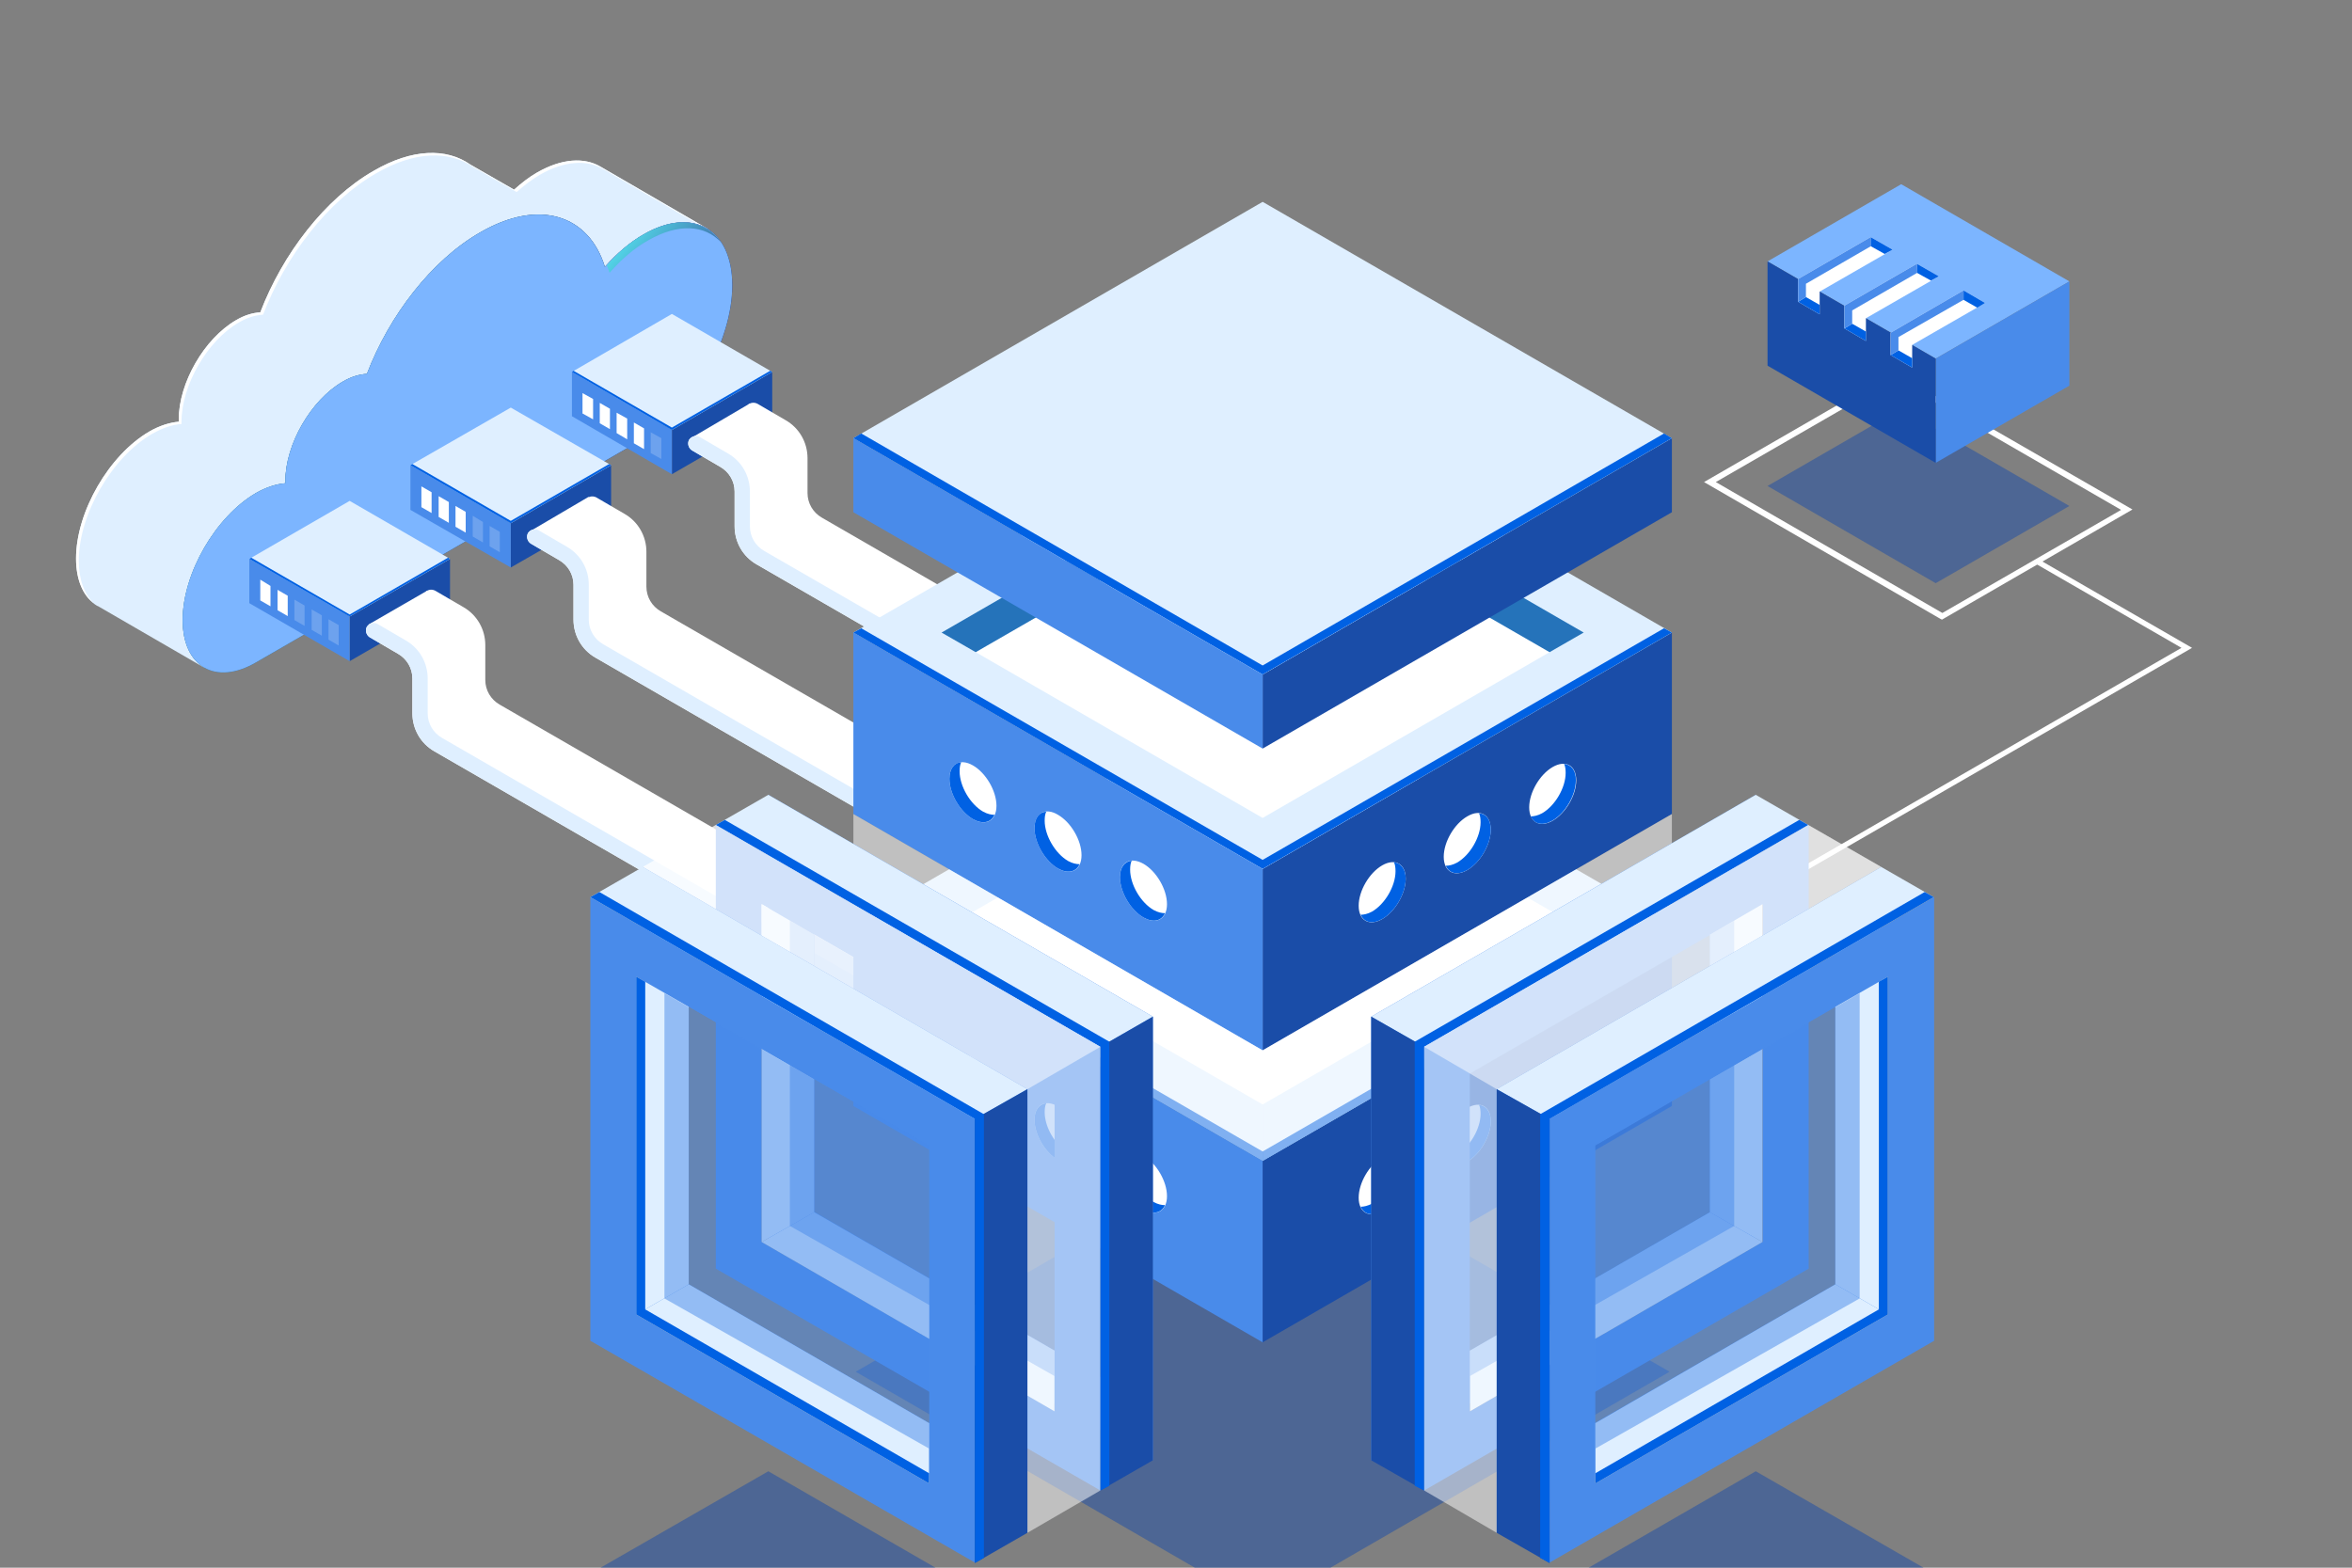 <svg width="600" height="400" viewBox="0 0 600 400" fill="none" xmlns="http://www.w3.org/2000/svg">
<rect x="0" y="0" width="600" height="400" fill="#808080" stroke="none"/>
<g clip-path="url(#clip0)">
<path d="M180.6 58.4L153.2 42.5C149.1 40.1 143.4 40.4 137.1 44C135 45.2 133.1 46.7 131.2 48.4L120 42C113.9 37.7 105.1 37.9 95.3 43.6C82.9 50.7 72.1 64.8 66.4 79.7C64.5 79.8 62.4 80.4 60.2 81.7C52.1 86.4 45.6 97.7 45.6 107C45.6 107.2 45.6 107.4 45.6 107.6C43.3 107.8 40.7 108.6 38.1 110.1C27.8 116.1 19.4 130.6 19.4 142.5C19.4 148.4 21.5 152.6 24.8 154.6H24.9L52 170.3L57.9 141.8L137 96.1C147.1 90.3 155.7 77.6 158.6 65.4L180.6 58.4Z" fill="#DFEFFF"/>
<path d="M20.1 143.1C20.1 131.2 28.5 116.7 38.8 110.7C41.5 109.2 44 108.3 46.3 108.2C46.3 108 46.3 107.8 46.3 107.6C46.3 98.3 52.9 86.9 60.9 82.3C63.1 81 65.2 80.4 67.1 80.3C72.8 65.4 83.6 51.3 96 44.2C105.8 38.5 114.6 38.4 120.7 42.6L131.8 49C133.7 47.3 135.7 45.8 137.7 44.6C144 41 149.7 40.7 153.8 43.1L180.3 58.5L180.5 58.4L153.1 42.5C149 40.1 143.3 40.4 137 44C134.9 45.2 133 46.7 131.1 48.4L120 42C113.9 37.7 105.1 37.9 95.3 43.6C82.9 50.7 72.1 64.8 66.4 79.7C64.5 79.8 62.4 80.4 60.2 81.7C52.1 86.4 45.6 97.7 45.6 107C45.6 107.2 45.6 107.4 45.6 107.6C43.3 107.8 40.7 108.6 38.1 110.1C27.8 116.1 19.4 130.6 19.4 142.5C19.4 147.9 21.1 151.8 23.9 153.9C21.6 151.7 20.1 148 20.1 143.1Z" fill="white"/>
<path d="M164.2 59.8C160.7 61.8 157.3 64.7 154.3 68.1C150.2 54.8 137.5 50.6 122.5 59.3C110.1 66.4 99.3 80.5 93.6 95.4C91.7 95.5 89.6 96.1 87.4 97.4C79.3 102.1 72.8 113.4 72.8 122.7C72.8 122.9 72.8 123.1 72.8 123.3C70.5 123.5 67.9 124.3 65.3 125.8C55 131.8 46.6 146.3 46.6 158.2C46.6 170.1 55 175 65.3 169L164.2 111.9C176.7 104.7 186.8 87.2 186.8 72.8C186.8 58.4 176.7 52.6 164.2 59.8Z" fill="url(#paint0_linear)"/>
<path opacity="0.7" d="M164.2 59.8C160.7 61.8 157.3 64.7 154.3 68.1C150.2 54.8 137.5 50.6 122.5 59.3C110.1 66.4 99.3 80.5 93.6 95.4C91.7 95.5 89.6 96.1 87.4 97.4C79.3 102.1 72.8 113.4 72.8 122.7C72.8 122.9 72.8 123.1 72.8 123.3C70.5 123.5 67.9 124.3 65.3 125.8C55 131.8 46.6 146.3 46.6 158.2C46.6 170.1 55 175 65.3 169L164.2 111.9C176.7 104.7 186.8 87.2 186.8 72.8C186.8 58.4 176.7 52.6 164.2 59.8Z" fill="url(#paint1_linear)"/>
<path d="M164.2 59.8C160.7 61.8 157.3 64.7 154.3 68.1C150.2 54.8 137.5 50.6 122.5 59.3C110.1 66.4 99.3 80.5 93.6 95.4C91.7 95.5 89.6 96.1 87.4 97.4C79.3 102.1 72.8 113.4 72.8 122.7C72.8 122.9 72.8 123.1 72.8 123.3C70.5 123.5 67.9 124.3 65.3 125.8C55 131.8 46.6 146.3 46.6 158.2C46.6 170.1 55 175 65.3 169L164.2 111.9C176.7 104.7 186.8 87.2 186.8 72.8C186.8 58.4 176.7 52.6 164.2 59.8Z" fill="#7CB5FF"/>
<path opacity="0.7" d="M155.5 69.6C158.5 66.2 161.8 63.3 165.4 61.3C173.1 56.9 179.8 57.4 183.9 61.8C180 56.1 172.7 54.9 164.2 59.8C160.8 61.7 157.6 64.5 154.8 67.7C155 68.3 155.3 68.9 155.5 69.6Z" fill="url(#paint2_linear)"/>
<path d="M89.2 168.7L114.8 153.9V142.6L89.2 157.3V168.7Z" fill="#1A4DA8"/>
<path d="M89.2 157.3L114.8 142.6L89.2 127.8L63.6 142.6L89.2 157.3Z" fill="#DFEFFF"/>
<path d="M63.6 153.9L89.2 168.7V157.3L63.6 142.6V153.9Z" fill="#498BEA"/>
<path d="M89.2 156.8L114.3 142.3L114.8 142.6L89.2 157.3L63.6 142.6L64.1 142.3L89.2 156.8Z" fill="#0061E3"/>
<path d="M94.1 159.3L109 150.7L121.5 160.7L122.5 169.3V177.2L239.3 246L251.6 253.3L249.7 259L241.1 262.4L171.1 225.3L141.1 206.5L114.8 191.9L107.4 186.3L107 174.3L106 167L94.1 159.3Z" fill="white"/>
<path d="M240.5 264.4C242.9 264.4 245.4 263.8 247.6 262.5C252 259.9 254.7 255.3 254.7 250.2V210.3C254.7 209.2 253.8 208.4 252.8 208.4C251.7 208.4 250.9 209.3 250.9 210.3V250.2C250.9 253.9 249 257.3 245.7 259.1C242.5 261 238.6 261 235.4 259.1L112.8 188.3C110.5 187 109.1 184.6 109.1 182V173.1C109.1 169.1 107 165.4 103.5 163.4L96.3 159.2C95.4 158.7 94.2 159 93.6 159.9C93.1 160.8 93.4 162 94.3 162.6L101.5 166.8C103.8 168.1 105.2 170.5 105.2 173.1V182C105.2 186 107.3 189.7 110.8 191.7L233.4 262.5C235.6 263.7 238.1 264.4 240.5 264.4Z" fill="white"/>
<path d="M108.3 151.4C108.8 150.5 110 150.2 111 150.7L118.2 154.9C121.7 156.9 123.8 160.6 123.8 164.6V173.5C123.8 176.1 125.2 178.5 127.5 179.8L252.9 252.2C254.2 253 255.7 253.4 257.1 253.5C257 254.8 257 256.1 256.9 257.4C254.8 257.2 252.8 256.6 250.9 255.5L125.5 183.1C122 181.1 119.9 177.4 119.9 173.4V164.5C119.9 161.9 118.5 159.5 116.2 158.2L109 154C108 153.5 107.7 152.3 108.3 151.4Z" fill="white"/>
<path d="M246.1 263.2L252 255.8L252.8 247.1V225.9L252.7 218L268.2 220.6V213.4C268.2 212.3 269.1 211.5 270.1 211.5C271.2 211.5 272 212.4 272 213.4V243.1C272 248.2 269.3 252.8 264.9 255.4C264.1 255.9 263.3 256.2 262.4 256.5L246.1 263.2Z" fill="#1A4DA8"/>
<path d="M240.5 264.4C242.9 264.4 245.4 263.8 247.6 262.5C252 259.9 254.7 255.3 254.7 250.2V210.3C254.7 209.2 253.8 208.4 252.8 208.4C251.7 208.4 250.9 209.3 250.9 210.3V250.2C250.9 253.9 249 257.3 245.7 259.1C242.5 261 238.6 261 235.4 259.1L112.8 188.3C110.5 187 109.1 184.6 109.1 182V173.1C109.1 169.1 107 165.4 103.5 163.4L96.3 159.2C95.4 158.7 94.2 159 93.6 159.9C93.1 160.8 93.4 162 94.3 162.6L101.5 166.8C103.8 168.1 105.2 170.5 105.2 173.1V182C105.2 186 107.3 189.7 110.8 191.7L233.4 262.5C235.6 263.7 238.1 264.4 240.5 264.4Z" fill="#DFEFFF"/>
<path opacity="0.2" d="M83.8 163.2L86.4 164.7V159.5L83.8 158V163.2Z" fill="white"/>
<path opacity="0.2" d="M79.5 160.7L82.1 162.2V157L79.5 155.5V160.7Z" fill="white"/>
<path opacity="0.2" d="M75.1 158.2L77.7 159.7V154.5L75.1 153V158.2Z" fill="white"/>
<path d="M70.8 155.7L73.4 157.2V152L70.8 150.5V155.7Z" fill="white"/>
<path d="M66.4 153.2L69 154.7V149.5L66.4 147.9V153.2Z" fill="white"/>
<path d="M130.3 144.8L155.9 130.1V118.7L130.3 133.5V144.8Z" fill="#1A4DA8"/>
<path d="M130.3 133.5L155.9 118.7L130.3 104L104.7 118.7L130.3 133.5Z" fill="#DFEFFF"/>
<path d="M104.7 130.1L130.3 144.8V133.5L104.7 118.7V130.1Z" fill="#498BEA"/>
<path d="M130.3 132.9L155.4 118.4L155.9 118.7L130.3 133.5L104.7 118.7L105.2 118.4L130.3 132.9Z" fill="#0061E3"/>
<path d="M135.3 135.5L150.1 126.8L162.6 136.9L163.7 145.5V153.4L280.4 222.2L292.7 229.5L290.9 235.1L282.3 238.6L270.4 235L240.3 216.2L155.9 168.1L148.5 162.4L148.1 150.4L147.1 143.1L135.3 135.5Z" fill="white"/>
<path d="M281.6 240.5C284 240.5 286.5 239.9 288.7 238.6C293.1 236 295.8 231.4 295.8 226.3V186.4C295.8 185.3 294.9 184.5 293.9 184.5C292.9 184.5 292 185.4 292 186.4V226.3C292 230 290.1 233.4 286.8 235.2C283.6 237.1 279.7 237.1 276.5 235.2L153.9 164.4C151.6 163.1 150.2 160.7 150.2 158.1V149.2C150.2 145.2 148.1 141.5 144.6 139.5L137.4 135.3C136.5 134.8 135.3 135.1 134.7 136C134.2 136.9 134.5 138.1 135.4 138.7L142.6 142.9C144.9 144.2 146.3 146.6 146.3 149.2V158.1C146.3 162.1 148.4 165.8 151.9 167.8L274.5 238.6C276.8 239.9 279.2 240.5 281.6 240.5Z" fill="white"/>
<path d="M149.4 127.6C149.9 126.7 151.1 126.4 152.1 126.9L159.3 131.1C162.8 133.1 164.9 136.8 164.9 140.8V149.7C164.9 152.3 166.3 154.7 168.6 156L294 228.4C295.3 229.2 296.8 229.6 298.2 229.7C298.1 231 298.1 232.3 298 233.6C295.9 233.4 293.9 232.8 292 231.7L166.6 159.3C163.1 157.3 161 153.6 161 149.6V140.7C161 138.1 159.6 135.7 157.3 134.4L150.1 130.2C149.2 129.7 148.8 128.5 149.4 127.6Z" fill="white"/>
<path d="M287.2 239.4L293.1 232L293.9 223.3V202.1L293.8 194.2L309.3 196.8V189.6C309.3 188.5 310.2 187.7 311.2 187.7C312.2 187.7 313.1 188.6 313.1 189.6V219.3C313.1 224.4 310.4 229 306 231.6C305.2 232.1 304.4 232.4 303.5 232.7L287.2 239.4Z" fill="#1A4DA8"/>
<path d="M281.6 240.5C284 240.5 286.5 239.9 288.7 238.6C293.1 236 295.8 231.4 295.8 226.3V186.4C295.8 185.3 294.9 184.5 293.9 184.5C292.9 184.5 292 185.4 292 186.4V226.3C292 230 290.1 233.4 286.8 235.2C283.6 237.1 279.7 237.1 276.5 235.2L153.9 164.4C151.6 163.1 150.2 160.7 150.2 158.1V149.2C150.2 145.2 148.1 141.5 144.6 139.5L137.4 135.3C136.5 134.8 135.3 135.1 134.7 136C134.2 136.9 134.5 138.1 135.4 138.7L142.6 142.9C144.9 144.2 146.3 146.6 146.3 149.2V158.1C146.3 162.1 148.4 165.8 151.9 167.8L274.5 238.6C276.8 239.9 279.2 240.5 281.6 240.5Z" fill="#DFEFFF"/>
<path opacity="0.2" d="M124.9 139.4L127.5 140.9V135.7L124.9 134.2V139.4Z" fill="white"/>
<path opacity="0.2" d="M120.6 136.9L123.2 138.4V133.2L120.6 131.6V136.9Z" fill="white"/>
<path d="M116.2 134.4L118.8 135.9V130.6L116.2 129.1V134.4Z" fill="white"/>
<path d="M111.9 131.9L114.5 133.4V128.1L111.9 126.6V131.9Z" fill="white"/>
<path d="M107.5 129.4L110.1 130.9V125.6L107.5 124.1V129.4Z" fill="white"/>
<path d="M171.4 121L197 106.2V94.9L171.4 109.7V121Z" fill="#1A4DA8"/>
<path d="M171.4 109.7L197 94.9L171.4 80.1L145.9 94.9L171.4 109.7Z" fill="#DFEFFF"/>
<path d="M145.9 106.2L171.4 121V109.7L145.9 94.9V106.2Z" fill="#498BEA"/>
<path d="M171.4 109.1L196.5 94.6L197 94.9L171.4 109.7L145.9 94.9L146.3 94.6L171.4 109.1Z" fill="#0061E3"/>
<path d="M176.4 111.7L191.2 103L203.7 113L204.8 121.7V129.5L321.5 198.4L333.8 205.7L332 211.3L323.4 214.7L311.5 211.2L281.5 192.4L197 144.2L189.7 138.6L189.2 126.6L188.3 119.3L176.4 111.7Z" fill="white"/>
<path d="M322.8 216.7C325.2 216.7 327.7 216.1 329.9 214.8C334.3 212.2 337 207.6 337 202.5V162.6C337 161.5 336.1 160.7 335.1 160.7C334 160.7 333.2 161.6 333.2 162.6V202.5C333.2 206.2 331.3 209.6 328 211.4C324.8 213.3 320.9 213.3 317.7 211.4L195 140.6C192.7 139.3 191.3 136.9 191.3 134.3V125.4C191.3 121.4 189.2 117.7 185.7 115.7L178.5 111.5C177.6 111 176.4 111.3 175.8 112.2C175.3 113.1 175.6 114.3 176.5 114.9L183.7 119.1C186 120.4 187.4 122.8 187.4 125.4V134.3C187.4 138.3 189.5 142 193 144L315.6 214.8C317.9 216.1 320.3 216.7 322.8 216.7Z" fill="white"/>
<path d="M190.5 103.7C191 102.8 192.2 102.5 193.2 103L200.4 107.2C203.9 109.2 206 112.9 206 116.9V125.8C206 128.4 207.4 130.8 209.7 132.1L335 204.5C336.3 205.3 337.8 205.7 339.2 205.8C339.1 207.1 339.1 208.4 339 209.7C336.9 209.5 334.9 208.9 333 207.8L207.6 135.4C204.1 133.4 202 129.7 202 125.7V116.8C202 114.2 200.6 111.8 198.3 110.5L191.1 106.3C190.3 105.8 190 104.6 190.5 103.7Z" fill="white"/>
<path d="M328.3 215.5L334.2 208.1L335 199.4V178.2L334.9 170.3L350.4 172.9V165.7C350.4 164.6 351.3 163.8 352.3 163.8C353.4 163.8 354.2 164.7 354.2 165.7V195.4C354.2 200.5 351.5 205.1 347.1 207.7C346.3 208.2 345.5 208.5 344.6 208.8L328.3 215.5Z" fill="#1A4DA8"/>
<path d="M322.8 216.7C325.2 216.7 327.7 216.1 329.9 214.8C334.3 212.2 337 207.6 337 202.5V162.6C337 161.5 336.1 160.7 335.1 160.7C334 160.7 333.2 161.6 333.2 162.6V202.5C333.2 206.2 331.3 209.6 328 211.4C324.8 213.3 320.9 213.3 317.7 211.4L195 140.6C192.7 139.3 191.3 136.9 191.3 134.3V125.4C191.3 121.4 189.2 117.7 185.7 115.7L178.5 111.5C177.6 111 176.4 111.3 175.8 112.2C175.3 113.1 175.6 114.3 176.5 114.9L183.7 119.1C186 120.4 187.4 122.8 187.4 125.4V134.3C187.4 138.3 189.5 142 193 144L315.6 214.8C317.9 216.1 320.3 216.7 322.8 216.7Z" fill="#DFEFFF"/>
<path opacity="0.2" d="M166 115.6L168.7 117.1V111.8L166 110.3V115.6Z" fill="white"/>
<path d="M161.7 113.1L164.3 114.6V109.3L161.7 107.8V113.1Z" fill="white"/>
<path d="M157.3 110.5L160 112.1V106.8L157.3 105.3V110.5Z" fill="white"/>
<path d="M153 108L155.6 109.5V104.3L153 102.8V108Z" fill="white"/>
<path d="M148.6 105.5L151.3 107V101.8L148.6 100.3V105.5Z" fill="white"/>
<path d="M410.7 251L410 249.9L556.5 165.3L519.6 144L520.2 142.8L559.2 165.3L410.7 251Z" fill="white"/>
<path opacity="0.5" d="M322.1 410L425.9 350L322.1 290.1L218.3 350L322.1 410Z" fill="#1A4DA8"/>
<path d="M322.1 342.5L426.5 282.2V235.9L322.1 296.2V342.5Z" fill="#1A4DA8"/>
<path d="M322.1 296.2L426.5 235.9L322.1 175.6L217.7 235.9L322.1 296.2Z" fill="#DFEFFF"/>
<path d="M322.1 281.8L401.6 235.9L322.1 190L242.6 235.9L322.1 281.8Z" fill="white"/>
<path d="M217.7 282.2L322.1 342.5V296.2L217.7 235.9V282.2Z" fill="#498BEA"/>
<path d="M322.1 268L426.5 207.7V161.4L322.1 221.7V268Z" fill="#1A4DA8"/>
<path d="M322.1 221.7L426.5 161.4L322.1 101.1L217.7 161.4L322.1 221.7Z" fill="#DFEFFF"/>
<path d="M322.1 219.4L424.5 160.3L426.5 161.4L322.1 221.7L217.7 161.4L219.7 160.3L322.1 219.4Z" fill="#0061E3"/>
<path d="M322.1 293.8L424.5 234.7L426.5 235.9L322.1 296.2L217.7 235.9L219.7 234.7L322.1 293.8Z" fill="#0061E3"/>
<path d="M322.1 124.2L395.3 166.4L322.1 208.7L248.9 166.4L322.1 124.2Z" fill="white"/>
<path d="M322.1 124.2L248.9 166.4L240.2 161.4L322.1 114.1L404 161.4L395.3 166.4L322.1 124.2Z" fill="#2573BA"/>
<path d="M217.7 207.7L322.1 268V221.7L217.7 161.4V207.7Z" fill="#498BEA"/>
<path d="M285.7 223.8C285.7 227.6 288.4 232.2 291.7 234.1C295 236 297.7 234.5 297.7 230.7C297.7 226.9 295 222.3 291.7 220.4C288.3 218.5 285.7 220 285.7 223.8Z" fill="white"/>
<path d="M263.9 211.3C263.9 215.1 266.6 219.7 269.9 221.6C273.2 223.5 275.9 222 275.9 218.2C275.9 214.4 273.2 209.8 269.9 207.9C266.6 205.9 263.9 207.5 263.9 211.3Z" fill="white"/>
<path d="M242.2 198.7C242.2 202.5 244.9 207.1 248.2 209C251.5 210.9 254.2 209.4 254.2 205.6C254.2 201.8 251.5 197.2 248.2 195.3C244.9 193.4 242.2 194.9 242.2 198.7Z" fill="white"/>
<path d="M288.7 219.6C288.4 220.2 288.3 221 288.3 221.9C288.3 225.7 291 230.3 294.3 232.2C295.4 232.8 296.4 233 297.2 233C296.3 235 294.2 235.5 291.7 234.1C288.4 232.2 285.7 227.6 285.7 223.8C285.7 221.3 286.9 219.8 288.7 219.6Z" fill="#0061E3"/>
<path d="M266.9 207.1C266.6 207.7 266.5 208.5 266.5 209.4C266.5 213.2 269.2 217.8 272.5 219.7C273.6 220.3 274.6 220.5 275.4 220.5C274.5 222.5 272.4 223 269.9 221.6C266.6 219.7 263.9 215.1 263.9 211.3C263.9 208.7 265.1 207.2 266.9 207.1Z" fill="#0061E3"/>
<path d="M245.2 194.5C244.9 195.1 244.8 195.9 244.8 196.8C244.8 200.6 247.5 205.2 250.8 207.1C251.9 207.7 252.9 207.9 253.7 207.9C252.8 209.9 250.7 210.4 248.2 209C244.9 207.1 242.2 202.5 242.2 198.7C242.2 196.2 243.4 194.6 245.2 194.5Z" fill="#0061E3"/>
<path d="M285.7 298.3C285.7 302.1 288.4 306.7 291.7 308.6C295 310.5 297.7 309 297.7 305.2C297.7 301.4 295 296.8 291.7 294.9C288.3 292.9 285.7 294.5 285.7 298.3Z" fill="white"/>
<path d="M263.9 285.7C263.9 289.5 266.6 294.1 269.9 296C273.2 297.9 275.9 296.4 275.9 292.6C275.9 288.8 273.2 284.2 269.9 282.3C266.6 280.4 263.9 281.9 263.9 285.7Z" fill="white"/>
<path d="M242.2 273.2C242.2 277 244.9 281.6 248.2 283.5C251.5 285.4 254.2 283.9 254.2 280.1C254.2 276.3 251.5 271.7 248.2 269.8C244.9 267.8 242.2 269.4 242.2 273.2Z" fill="white"/>
<path d="M288.7 294.1C288.4 294.7 288.3 295.5 288.3 296.4C288.3 300.2 291 304.8 294.3 306.7C295.4 307.3 296.4 307.5 297.2 307.5C296.3 309.5 294.2 310 291.7 308.6C288.4 306.7 285.7 302.1 285.7 298.3C285.7 295.7 286.9 294.2 288.7 294.1Z" fill="#0061E3"/>
<path d="M266.9 281.5C266.6 282.1 266.5 282.9 266.5 283.8C266.5 287.6 269.2 292.2 272.5 294.1C273.6 294.7 274.6 294.9 275.4 294.9C274.5 296.9 272.4 297.4 269.9 296C266.6 294.1 263.9 289.5 263.9 285.7C263.9 283.2 265.1 281.7 266.9 281.5Z" fill="#0061E3"/>
<path d="M245.2 269C244.9 269.6 244.8 270.4 244.8 271.3C244.8 275.1 247.5 279.7 250.8 281.6C251.9 282.2 252.9 282.4 253.7 282.4C252.8 284.4 250.7 284.9 248.2 283.5C244.9 281.6 242.2 277 242.2 273.2C242.2 270.6 243.4 269.1 245.2 269Z" fill="#0061E3"/>
<path d="M358.6 224.2C358.6 228 355.9 232.6 352.6 234.5C349.3 236.4 346.6 234.9 346.6 231.1C346.6 227.3 349.3 222.7 352.6 220.8C355.9 218.9 358.6 220.4 358.6 224.2Z" fill="white"/>
<path d="M380.3 211.7C380.3 215.5 377.6 220.1 374.3 222C371 223.9 368.3 222.4 368.3 218.6C368.3 214.8 371 210.2 374.3 208.3C377.7 206.3 380.3 207.9 380.3 211.7Z" fill="white"/>
<path d="M402.1 199.1C402.1 202.9 399.4 207.5 396.1 209.4C392.8 211.3 390.1 209.8 390.1 206C390.1 202.2 392.8 197.6 396.1 195.7C399.4 193.8 402.1 195.3 402.1 199.1Z" fill="white"/>
<path d="M355.6 220C355.9 220.6 356 221.4 356 222.3C356 226.1 353.3 230.7 350 232.6C348.9 233.2 347.9 233.4 347.1 233.4C348 235.4 350.1 235.9 352.6 234.5C355.9 232.6 358.6 228 358.6 224.2C358.6 221.7 357.4 220.2 355.6 220Z" fill="#0061E3"/>
<path d="M377.3 207.5C377.6 208.1 377.7 208.9 377.7 209.8C377.7 213.6 375 218.2 371.7 220.1C370.6 220.7 369.6 220.9 368.8 220.9C369.7 222.9 371.8 223.4 374.3 222C377.6 220.1 380.3 215.5 380.3 211.7C380.3 209.1 379.1 207.6 377.3 207.5Z" fill="#0061E3"/>
<path d="M399 194.9C399.3 195.5 399.4 196.3 399.4 197.2C399.4 201 396.7 205.6 393.4 207.5C392.3 208.1 391.3 208.3 390.5 208.3C391.4 210.3 393.5 210.8 396 209.4C399.3 207.5 402 202.9 402 199.1C402.1 196.6 400.8 195.1 399 194.9Z" fill="#0061E3"/>
<path d="M358.6 298.7C358.6 302.5 355.9 307.1 352.6 309C349.3 310.9 346.6 309.4 346.6 305.6C346.6 301.8 349.3 297.2 352.6 295.3C355.9 293.3 358.6 294.9 358.6 298.7Z" fill="white"/>
<path d="M380.3 286.1C380.3 289.9 377.6 294.5 374.3 296.4C371 298.3 368.3 296.8 368.3 293C368.3 289.2 371 284.6 374.3 282.7C377.7 280.8 380.3 282.3 380.3 286.1Z" fill="white"/>
<path d="M402.1 273.6C402.1 277.4 399.4 282 396.1 283.9C392.8 285.8 390.1 284.3 390.1 280.5C390.1 276.7 392.8 272.1 396.1 270.2C399.4 268.2 402.1 269.8 402.1 273.6Z" fill="white"/>
<path d="M355.6 294.5C355.9 295.1 356 295.9 356 296.8C356 300.6 353.3 305.2 350 307.1C348.9 307.7 347.9 307.9 347.1 307.9C348 309.9 350.1 310.4 352.6 309C355.9 307.1 358.6 302.5 358.6 298.7C358.6 296.1 357.4 294.6 355.6 294.5Z" fill="#0061E3"/>
<path d="M377.3 281.9C377.6 282.5 377.7 283.3 377.7 284.2C377.7 288 375 292.6 371.7 294.5C370.6 295.1 369.6 295.3 368.8 295.3C369.7 297.3 371.8 297.8 374.3 296.4C377.6 294.5 380.3 289.9 380.3 286.1C380.3 283.6 379.1 282.1 377.3 281.9Z" fill="#0061E3"/>
<path d="M399 269.4C399.3 270 399.4 270.8 399.4 271.7C399.4 275.5 396.7 280.1 393.4 282C392.3 282.6 391.3 282.8 390.5 282.8C391.4 284.8 393.5 285.3 396 283.9C399.3 282 402 277.4 402 273.6C402.1 271 400.8 269.5 399 269.4Z" fill="#0061E3"/>
<path d="M322.1 191L426.5 130.7V111.8L322.1 172.1V191Z" fill="#1A4DA8"/>
<path d="M322.1 172.1L426.5 111.8L322.1 51.5L217.7 111.8L322.1 172.1Z" fill="#DFEFFF"/>
<path d="M322.1 169.8L424.5 110.6L426.5 111.8L322.1 172.1L217.7 111.8L219.7 110.6L322.1 169.8Z" fill="#0061E3"/>
<path d="M217.7 130.7L322.1 191V172.1L217.7 111.8V130.7Z" fill="#498BEA"/>
<path opacity="0.5" d="M426.5 207.7V235.9L322.1 296.2V268L426.5 207.7Z" fill="white"/>
<path opacity="0.5" d="M217.7 207.7V235.9L322.1 296.2V268L217.7 207.7Z" fill="white"/>
<path opacity="0.5" d="M294.1 432L248.7 458.1L150.6 401.5L196 375.4L294.1 432Z" fill="#1A4DA8"/>
<path d="M196 202.8V316L294.1 372.6V259.4L196 202.8ZM207.7 223L282.4 266.1V352.3L207.7 309.2V223Z" fill="#498BEA"/>
<path d="M182.6 210.5V323.7L280.7 380.3V267.1L182.6 210.5ZM194.3 230.7L269 273.8V360L194.3 316.9V230.7Z" fill="#498BEA"/>
<path d="M182.6 210.5L196 202.8L294.1 259.4L280.7 267.1L182.6 210.5Z" fill="#DFEFFF"/>
<path d="M294.1 259.4L280.7 267.1V380.3L294.1 372.6V259.4Z" fill="#1A4DA8"/>
<path d="M207.7 309.3L194.3 316.9V230.7L207.7 238.5V309.3Z" fill="#DFEFFF"/>
<path d="M207.7 309.3L194.3 316.9L269 360.1V344.6L207.7 309.3Z" fill="#DFEFFF"/>
<path opacity="0.5" d="M201.5 312.8V234.9L269 273.8V351.1L201.5 312.8Z" fill="#498BEA"/>
<path d="M164 221.2V334.4L262.1 391V277.9L164 221.2ZM175.7 241.5L250.4 284.6V370.8L175.7 327.7V241.5Z" fill="#498BEA"/>
<path d="M150.6 228.9V342.1L248.7 398.7V285.5L150.6 228.9ZM162.3 249.2L237 292.3V378.5L162.3 335.4V249.2Z" fill="#498BEA"/>
<path d="M150.6 228.9L164 221.2L262.1 277.9L248.7 285.5L150.6 228.9Z" fill="#DFEFFF"/>
<path d="M262.1 277.9L248.7 285.5V398.8L262.1 391.1V277.9Z" fill="#1A4DA8"/>
<path d="M175.7 327.7L162.3 335.4V249.2L175.7 256.9V327.7Z" fill="#DFEFFF"/>
<path d="M175.7 327.7L162.3 335.4L237 378.5V363.1L175.7 327.7Z" fill="#DFEFFF"/>
<path opacity="0.5" d="M169.5 331.3V253.4L237 292.3V369.6L169.5 331.3Z" fill="#498BEA"/>
<path d="M248.7 285.5L150.6 228.9L152.9 227.6L251 284.3V397.5L248.7 398.8V285.5Z" fill="#0061E3"/>
<path d="M280.7 267.1L182.6 210.5L184.9 209.2L283 265.8V379.1L280.7 380.3V267.1Z" fill="#0061E3"/>
<path d="M162.3 249.2L164.6 250.5V334.1L237 375.9V378.5L162.3 335.4V249.2Z" fill="#0061E3"/>
<path opacity="0.5" d="M164 221.2L182.6 210.5L280.7 267.1V380.3L262.1 391.1V277.9L164 221.2Z" fill="white"/>
<path opacity="0.5" d="M280.7 267.1L262.1 277.9L164 221.2L182.6 210.5L280.7 267.1Z" fill="white"/>
<path opacity="0.5" d="M349.8 432L395.3 458.1L493.3 401.5L447.9 375.4L349.8 432Z" fill="#1A4DA8"/>
<path d="M349.8 259.4V372.6L447.9 316V202.8L349.8 259.4ZM436.2 309.3L361.5 352.4V266.2L436.2 223.1V309.3Z" fill="#498BEA"/>
<path d="M363.3 267.1V380.3L461.4 323.7V210.5L363.3 267.1ZM449.6 316.9L375 360.1V273.9L449.7 230.8V316.9H449.6Z" fill="#498BEA"/>
<path d="M461.3 210.5L447.9 202.8L349.8 259.4L363.3 267.1L461.3 210.5Z" fill="#DFEFFF"/>
<path d="M349.8 259.4L363.3 267.1V380.3L349.8 372.6V259.4Z" fill="#1A4DA8"/>
<path d="M436.2 309.3L449.6 316.9V230.7L436.2 238.5V309.3Z" fill="#DFEFFF"/>
<path d="M436.2 309.3L449.6 316.9L375 360.1V344.6L436.2 309.3Z" fill="#DFEFFF"/>
<path opacity="0.5" d="M442.4 312.8V234.9L375 273.8V351.1L442.4 312.8Z" fill="#498BEA"/>
<path d="M381.8 277.9V391.1L479.9 334.5V221.2L381.8 277.9ZM468.2 327.7L393.5 370.8V284.6L468.2 241.5V327.7Z" fill="#498BEA"/>
<path d="M395.3 285.5V398.7L493.4 342.1V228.9L395.3 285.5ZM481.6 335.4L407 378.5V292.3L481.7 249.2V335.4H481.6Z" fill="#498BEA"/>
<path d="M493.3 228.9L479.9 221.2L381.8 277.9L395.3 285.5L493.3 228.9Z" fill="#DFEFFF"/>
<path d="M381.8 277.9L395.3 285.5V398.8L381.8 391.1V277.9Z" fill="#1A4DA8"/>
<path d="M468.2 327.7L481.6 335.4V249.2L468.2 256.9V327.7Z" fill="#DFEFFF"/>
<path d="M468.2 327.7L481.6 335.4L407 378.5V363.1L468.2 327.7Z" fill="#DFEFFF"/>
<path opacity="0.5" d="M474.4 331.3V253.4L407 292.3V369.6L474.4 331.3Z" fill="#498BEA"/>
<path d="M395.3 285.5L493.3 228.9L491 227.6L392.9 284.3V397.5L395.3 398.8V285.5Z" fill="#0061E3"/>
<path d="M363.3 267.1L461.3 210.5L459 209.2L360.9 265.8V379.1L363.3 380.3V267.1Z" fill="#0061E3"/>
<path d="M481.6 249.2L479.3 250.5V334.1L407 375.9V378.5L481.6 335.4V249.2Z" fill="#0061E3"/>
<path opacity="0.5" d="M479.9 221.2L461.3 210.5L363.3 267.1V380.3L381.8 391.1V277.9L479.9 221.2Z" fill="white"/>
<path opacity="0.5" d="M363.3 267.1L381.8 277.9L479.9 221.2L461.3 210.5L363.3 267.1Z" fill="white"/>
<path opacity="0.5" d="M493.8 148.8L450.9 124L485 104.3L527.9 129.1L493.8 148.8Z" fill="#1A4DA8"/>
<path d="M495.4 158.1L495 157.9L434.7 123L483.2 95L483.6 95.2L544 130L495.4 158.1ZM437.7 123L495.5 156.4L541.1 130.1L483.3 96.7L437.7 123Z" fill="white"/>
<path d="M493.8 91.5L450.9 66.7L485 47L527.9 71.8L493.8 91.5Z" fill="#7CB5FF"/>
<path d="M527.9 98.4V71.8L493.8 91.5V118.1L527.9 98.4Z" fill="#498BEA"/>
<path d="M450.9 66.7V93.3L493.8 118.1V91.5L450.9 66.7Z" fill="#1A4DA8"/>
<path d="M477.2 60.5L458.7 71.2V77L464.2 80.2V74.4L482.8 63.7L477.2 60.5Z" fill="white"/>
<path d="M489 67.3L470.5 78V83.8L476 87V81.2L494.6 70.5L489 67.3Z" fill="white"/>
<path d="M500.9 74.1L482.3 84.9V90.6L487.8 93.8V88L506.4 77.3L500.9 74.1Z" fill="white"/>
<path d="M477.2 60.5V62.8L480.8 64.8L482.8 63.7L477.2 60.5Z" fill="#0061E3"/>
<path d="M460.7 75.8L458.7 77L464.2 80.2V77.8L460.7 75.8Z" fill="#0061E3"/>
<path d="M477.2 60.5L458.7 71.2V77L460.7 75.8V72.4L477.3 62.8L477.2 60.5Z" fill="#498BEA"/>
<path d="M489 67.3V69.6L492.6 71.6L494.6 70.5L489 67.3Z" fill="#0061E3"/>
<path d="M472.5 82.6L470.5 83.8L476 87V84.6L472.5 82.6Z" fill="#0061E3"/>
<path d="M489 67.3L470.5 78V83.8L472.5 82.6V79.2L489.1 69.6L489 67.3Z" fill="#498BEA"/>
<path d="M500.9 74.1V76.5L504.4 78.5L506.4 77.3L500.9 74.1Z" fill="#0061E3"/>
<path d="M484.3 89.4L482.3 90.6L487.8 93.8V91.4L484.3 89.4Z" fill="#0061E3"/>
<path d="M500.9 74.1L482.3 84.9V90.6L484.3 89.4V86L500.9 76.5V74.1Z" fill="#498BEA"/>
</g>
<defs>
<linearGradient id="paint0_linear" x1="46.579" y1="141.512" x2="186.794" y2="141.512" gradientUnits="userSpaceOnUse">
<stop stop-color="#2B237C"/>
<stop offset="1" stop-color="#180D5B"/>
</linearGradient>
<linearGradient id="paint1_linear" x1="241.603" y1="179.838" x2="65.594" y2="99.609" gradientUnits="userSpaceOnUse">
<stop stop-color="#180D5B"/>
<stop offset="0.095" stop-color="#1A1660"/>
<stop offset="0.247" stop-color="#1E2D6E"/>
<stop offset="0.436" stop-color="#255385"/>
<stop offset="0.655" stop-color="#2F87A5"/>
<stop offset="0.898" stop-color="#3CCACE"/>
<stop offset="1" stop-color="#42E8E0"/>
</linearGradient>
<linearGradient id="paint2_linear" x1="189.692" y1="81.847" x2="161.325" y2="58.449" gradientUnits="userSpaceOnUse">
<stop stop-color="#180D5B"/>
<stop offset="0.095" stop-color="#1A1660"/>
<stop offset="0.247" stop-color="#1E2D6E"/>
<stop offset="0.436" stop-color="#255385"/>
<stop offset="0.655" stop-color="#2F87A5"/>
<stop offset="0.898" stop-color="#3CCACE"/>
<stop offset="1" stop-color="#42E8E0"/>
</linearGradient>
<clipPath id="clip0">
<rect width="600" height="600" fill="white" transform="translate(0 -73)"/>
</clipPath>
</defs>
</svg>
